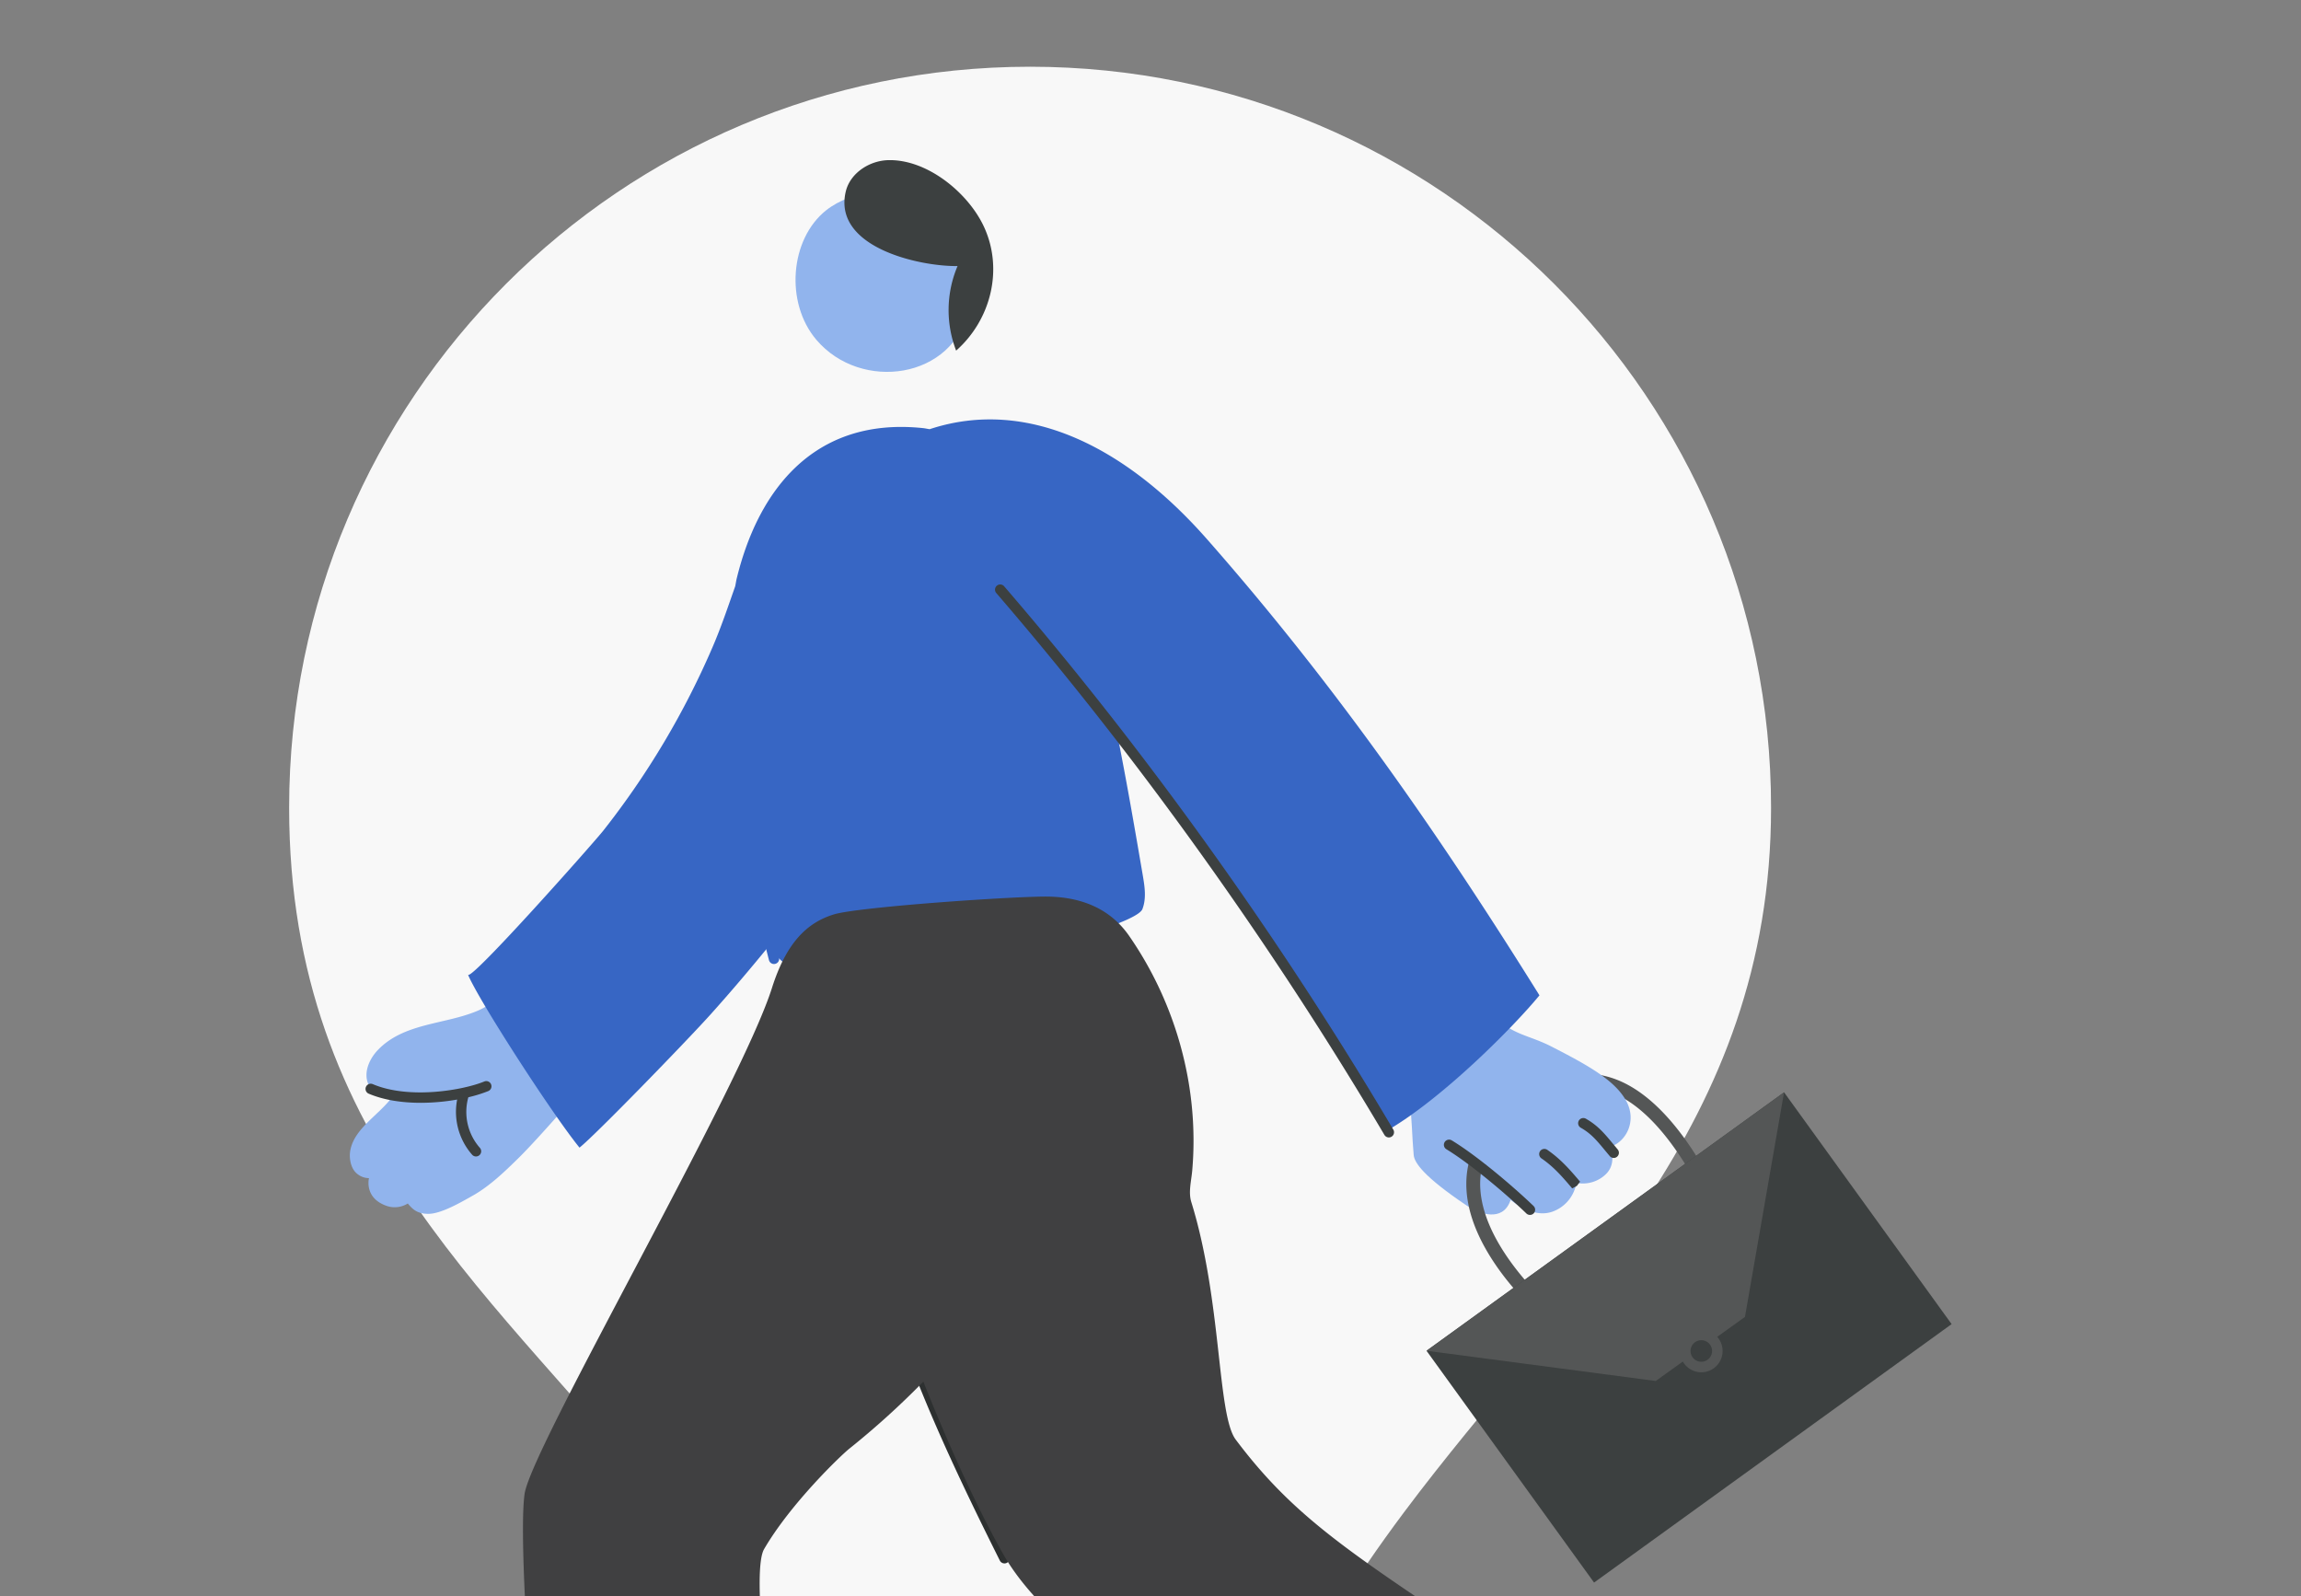 <?xml version="1.0" encoding="UTF-8" standalone="yes"?>
<svg xmlns="http://www.w3.org/2000/svg" xmlns:xlink="http://www.w3.org/1999/xlink" width="1051" height="729" viewBox="0 0 1051 729">
  <rect x="0" y="0" width="1051" height="729" fill="#808080" stroke="none"/>
  <defs>
    <style>.a{fill:#fff;stroke:#707070;}.b{clip-path:url(#a);}.c{fill:#f8f8f8;fill-rule:evenodd;}.d{fill:#91b4ed;}.e{fill:#545656;}.f{fill:#3c4040;}.g{fill:#3766c4;}.h{fill:#404041;}.i{fill:#2d3030;}</style>
    <clipPath id="a">
      <rect class="a" width="1051" height="729" transform="translate(0 3332)"/>
    </clipPath>
  </defs>
  <g class="b" transform="translate(0 -3332)">
    <g transform="translate(132.062 3362.476)">
      <path class="c" d="M285.3,1498.737c0-266.01-252.5-257.061-252.5-559.424,0-100.717,38.171-171.1,84.822-233.508C190.973,607.7,285.3,529.34,285.3,383.96c0-186.918-151.528-338.444-338.452-338.444-186.908,0-338.429,151.526-338.429,338.444,0,154.474,97.9,224.988,173.095,320.666,46.874,59.641,84.931,129.05,84.931,234.676,0,308.476-258.026,285.84-258.026,559.434,0,186.934,151.521,338.462,338.429,338.462C133.767,1837.2,285.3,1685.67,285.3,1498.737Z" transform="translate(391.585 -45.516)"/>
    </g>
    <g transform="translate(159.794 3405.138)">
      <g transform="translate(0 0)">
        <g transform="translate(469.218 377.816)">
          <path class="d" d="M811.016,285.2c11.664,22.45,20.17,42.425,34.357,63.263,3.177,4.668,6.5,10.337,4.5,15.62-3.574,9.473-13.792,6.1-20.068,1.872-19.313-13.005-23.685-19.4-24-22.908-1.564-17.2-.028-32.649-9.9-48.728C797.212,293.637,810.85,284.863,811.016,285.2Z" transform="translate(-789.097 -266.415)"/>
          <path class="e" d="M816.643,335.9c3.978-13.945,29.919-31.377,30.177-31.547,10.892-7.023,21.937-9.088,32.819-6.142,22.022,5.951,38.916,31.365,49.211,51.635a3.157,3.157,0,0,1-5.629,2.859c-9.714-19.129-25.447-43.053-45.229-48.4-9.091-2.463-18.426-.657-27.749,5.356-6.14,3.956-24.835,18.526-27.529,27.971-9.027,31.642,31.791,66.347,32.2,66.694a3.156,3.156,0,0,1-4.056,4.838C849.046,407.646,806.494,371.485,816.643,335.9Z" transform="translate(-774.341 -257.392)"/>
          <path class="d" d="M837.273,274.578c11.1,22.429,20.394,19.826,34.551,27.121,15.424,7.946,28.923,15.112,34.135,25.014,4.793,9.107-.26,18.241-7.035,20.585.993,4.8,1.127,9.134-2.341,12.589a15.081,15.081,0,0,1-13.513,4,16.8,16.8,0,0,1-11.177,13.246c-17.305,5.628-36.882-25.472-46.6-36.1Q808.7,322.9,792.056,304.819Z" transform="translate(-792.056 -274.578)"/>
          <g transform="translate(30.494 59.71)">
            <path class="f" d="M844.253,309.529a2.364,2.364,0,0,1,3.226-.9c5.475,3.095,8.636,6.922,12.294,11.354l2.2,2.635a2.367,2.367,0,1,1-3.613,3.057L856.124,323c-3.636-4.4-6.262-7.584-10.975-10.245A2.37,2.37,0,0,1,844.253,309.529Z" transform="translate(-782.625 -308.324)"/>
            <path class="f" d="M837.571,316.692c6.312,4.342,10.54,9.312,15.022,14.576l-1.47,1.927-2.136,1.141c-4.457-5.238-8.3-9.758-14.1-13.743a2.367,2.367,0,0,1,2.681-3.9Z" transform="translate(-790.383 -302.204)"/>
            <path class="f" d="M809.637,315.034a2.371,2.371,0,0,1,3.252-.793c12.547,7.638,29.611,22.471,37.419,30.028a2.367,2.367,0,0,1-3.291,3.4c-8.228-7.964-25.021-22.344-36.587-29.386A2.363,2.363,0,0,1,809.637,315.034Z" transform="translate(-809.29 -304.036)"/>
          </g>
          <g transform="translate(22.561 47.96)">
            <rect class="f" width="201.513" height="130.636" transform="translate(239.843 105.873) rotate(144.139)"/>
            <path class="e" d="M968.122,301.683l-17.86,102.577-40.749,29.268-104.706-13.8Z" transform="translate(-804.807 -301.683)"/>
            <g transform="translate(115.781 108.416)">
              <path class="e" d="M870.277,373.509a9.728,9.728,0,1,0,8.868-10.517A9.726,9.726,0,0,0,870.277,373.509Z" transform="translate(-870.242 -362.956)"/>
              <path class="f" d="M872.977,371.011a4.921,4.921,0,1,0,4.485-5.321A4.919,4.919,0,0,0,872.977,371.011Z" transform="translate(-868.152 -360.866)"/>
            </g>
          </g>
        </g>
        <g transform="translate(0 363.65)">
          <path class="d" d="M527.074,355.256c1.969-10.8,14.626-16.945,20.33-26.159.55-.89-1.032.172-2.949.483-3.431.555-7.656-1.219-9.137-4.6-2.312-5.264.409-11.5,4.392-15.648,11.912-12.405,30.573-11.561,45.484-17.857,12.738-5.379,29.164-24.908,29.164-24.908L647.8,309.28S616.5,346.372,603.81,358.83c-6.266,6.15-13.081,12.715-20.76,17.039-5.167,2.907-14.394,8.337-20.325,8.337-4.953,0-7.152-2.007-9.38-4.724a11.339,11.339,0,0,1-9.574,1.127C533.224,377,535.613,367.9,535.613,367.9a8.568,8.568,0,0,1-6.483-3.052C527.094,362.328,526.512,358.351,527.074,355.256Z" transform="translate(-526.871 -266.572)"/>
          <path class="f" d="M531.111,301.425a2.364,2.364,0,0,1,3.1-1.254c16.769,7.111,41.464,2.721,50.957-1.205a2.369,2.369,0,0,1,1.812,4.378,61.8,61.8,0,0,1-9.1,2.826,24.8,24.8,0,0,0,5.275,23.11,2.368,2.368,0,0,1-3.519,3.169,29.676,29.676,0,0,1-6.869-25.23,96.807,96.807,0,0,1-16.622,1.486c-8.281,0-16.7-1.168-23.786-4.176A2.367,2.367,0,0,1,531.111,301.425Z" transform="translate(-523.754 -241.783)"/>
        </g>
        <g transform="translate(34.585 822.725)">
          <path class="g" d="M622.9,628.867c-2.619,21.818-29.378,27.645-33.355,29.187-7.345,2.843-24.786,5.708-31.359,10.045s-11.52,12.653-8.77,20.033c3.6,9.652,26.8,10.574,26.8,10.574l128.678.053s8.339-17.775-2.78-49.044c-13.72-38.589-6.948-67.4-9.033-123.686-13.327-.113-80.605,2.78-80.605,2.78S624.987,611.495,622.9,628.867Z" transform="translate(-544.706 -526.024)"/>
          <path class="f" d="M548.862,610.695c53.689,1.766,108.1,1.612,161.7-.456a2.421,2.421,0,0,1,2.458,2.272,2.365,2.365,0,0,1-2.272,2.456c-29.013,1.122-58.249,1.683-87.483,1.683-24.906,0-49.814-.407-74.561-1.221a2.365,2.365,0,0,1-2.29-2.443A2.429,2.429,0,0,1,548.862,610.695Z" transform="translate(-546.417 -461.238)"/>
        </g>
        <g transform="translate(494.959 706.684)">
          <path class="g" d="M886.312,617.761c-.621,4.213-.593,8.505-1.514,12.667-1.7,7.69-4.772,15.192-4.8,23.066s4.149,16.6,11.816,18.4c10.027,2.355,23.653-16.448,23.653-16.448l78.349-117.591s-30.009-21-52.4-21.826c-37.524-1.389-68.1-34.742-97.282-55.589C836.648,471.474,806.6,520.2,806.6,520.2S893.186,571.039,886.312,617.761Z" transform="translate(-806.604 -460.442)"/>
          <path class="f" d="M848.905,638.072c35.375-49.522,69.732-103.964,92.325-140.92a2.367,2.367,0,0,1,4.038,2.472c-22.634,37.018-57.056,91.565-92.509,141.2a2.369,2.369,0,0,1-1.931.993,2.343,2.343,0,0,1-1.371-.441A2.368,2.368,0,0,1,848.905,638.072Z" transform="translate(-774.396 -433.07)"/>
        </g>
        <g transform="translate(203.574)">
          <path class="d" d="M655.881,77.741c6.085-4.843,14.357-7.536,20.847-8.339,25.651-3.173,50.012,25.628,44.27,53.323-6.651,32.085-49.145,38.2-69.589,14.118C637.023,119.886,639.388,90.877,655.881,77.741Z" transform="translate(-641.924 -54.81)"/>
          <path class="f" d="M655.127,75.522c.1-.432.217-.856.35-1.274,2.49-7.754,10.8-12.956,19.023-13.186,17.878-.5,36.685,15,43.823,30.524,8.9,19.348,3.155,42.409-12.753,56.472a51.479,51.479,0,0,1,.649-38.628C688.894,109.682,649.282,100.936,655.127,75.522Z" transform="translate(-632.215 -61.05)"/>
        </g>
        <g transform="translate(54.005 118.429)">
          <path class="g" d="M619.124,315.841a374.9,374.9,0,0,0,50.191-84.448c3.645-8.516,6.8-17.813,10.08-27.176.262-1.175.418-2.412.7-3.574,4.737-19.405,12.88-36.52,24.957-48.878,14.267-14.6,34.022-22.555,60.14-19.81,1.067.113,2,.349,3.036.49,44.081-14.543,89.105,7.573,126.581,50.132,63.053,71.6,111.3,143.316,151.945,208.46-11.985,14.592-43.773,46.475-68.527,61.143-28.406-44.467-49.11-78.687-74.791-113.779-17.5-23.922-33-45.7-49.756-67.734,4.365,21.735,8.14,43.591,11.869,65.439.883,5.17,1.741,10.639-.147,15.532-4.068,10.553-129.72,40.095-162.015,25.478-3.371-1.527-5.961-4.953-8.046-9.247-8.832,10.829-17.862,21.5-27.2,31.892-11.283,12.552-53.072,55.552-59.857,60.832-12.812-15.8-46.14-67.471-50.889-78.936C559.341,383.889,614.888,321.215,619.124,315.841Z" transform="translate(-557.393 -127.982)"/>
          <g transform="translate(122.044 84.887)">
            <path class="g" d="M644.048,339.816a2.31,2.31,0,0,0,.6-.078,2.364,2.364,0,0,0,1.695-2.884c-10.843-41.645-15.675-92.012-15.21-158.515a2.366,2.366,0,0,0-2.351-2.382h-.016a2.365,2.365,0,0,0-2.366,2.352c-.469,66.924,4.413,117.679,15.362,159.736A2.368,2.368,0,0,0,644.048,339.816Z" transform="translate(-626.368 -175.957)"/>
          </g>
        </g>
        <g transform="translate(294.688 193.814)">
          <path class="f" d="M873.311,423.162a2.339,2.339,0,0,0,1.2-.329,2.367,2.367,0,0,0,.832-3.243C823.6,332.11,762.123,246.291,697.579,171.413a2.366,2.366,0,1,0-3.587,3.088C758.362,249.173,819.661,334.757,871.271,422A2.366,2.366,0,0,0,873.311,423.162Z" transform="translate(-693.418 -170.587)"/>
        </g>
        <g transform="translate(226.023 398.493)">
          <path class="i" d="M656.554,307.7a2.4,2.4,0,0,1,2.755,1.9c14.311,78.616,33.282,125,70.4,199.233a2.366,2.366,0,1,1-4.234,2.114c-37.329-74.649-56.415-121.315-70.829-200.5A2.368,2.368,0,0,1,656.554,307.7Z" transform="translate(-654.611 -269.798)"/>
          <path class="i" d="M695.165,286.322a2.364,2.364,0,0,1,2.829,1.787A122.35,122.35,0,0,0,740.98,356.7a2.367,2.367,0,1,1-2.946,3.705,127.071,127.071,0,0,1-44.656-71.257A2.367,2.367,0,0,1,695.165,286.322Z" transform="translate(-624.828 -286.264)"/>
        </g>
        <path class="h" d="M572.308,523.975C575.3,502.912,670.65,339,685.295,292.886c6.513-20.509,15.895-29.859,28.418-33.629,11.425-3.44,84.6-8.463,98.458-8.079,14.321.4,27.5,5.3,36.255,17.919,21.544,31.064,32.134,69.522,28.824,107.243-.423,4.813-1.821,9.815-.407,14.373,14.015,45.222,11.757,97.108,20.268,108.455,37.524,50.032,73.607,62.07,207.071,157.041-5.331,9.365-36.827,63.928-57.316,93.113q-99.54-66.761-195.4-138.811c-20.893-15.7-47.307-35.606-60.673-59.227-10.638-18.805-24-47.4-36.349-78.584a373.632,373.632,0,0,1-33.833,30.637c-3.99,3.2-26.911,25.2-38.913,45.863-5.535,9.528,1.909,65.643,2.78,75.046,5.011,54.1,5.559,97.282,15.288,195.954.718,7.286-85.122,4.516-106.09-.234C585.283,744.421,567.743,556.148,572.308,523.975Z" transform="translate(-492.486 85.218)"/>
      </g>
    </g>
  </g>
</svg>